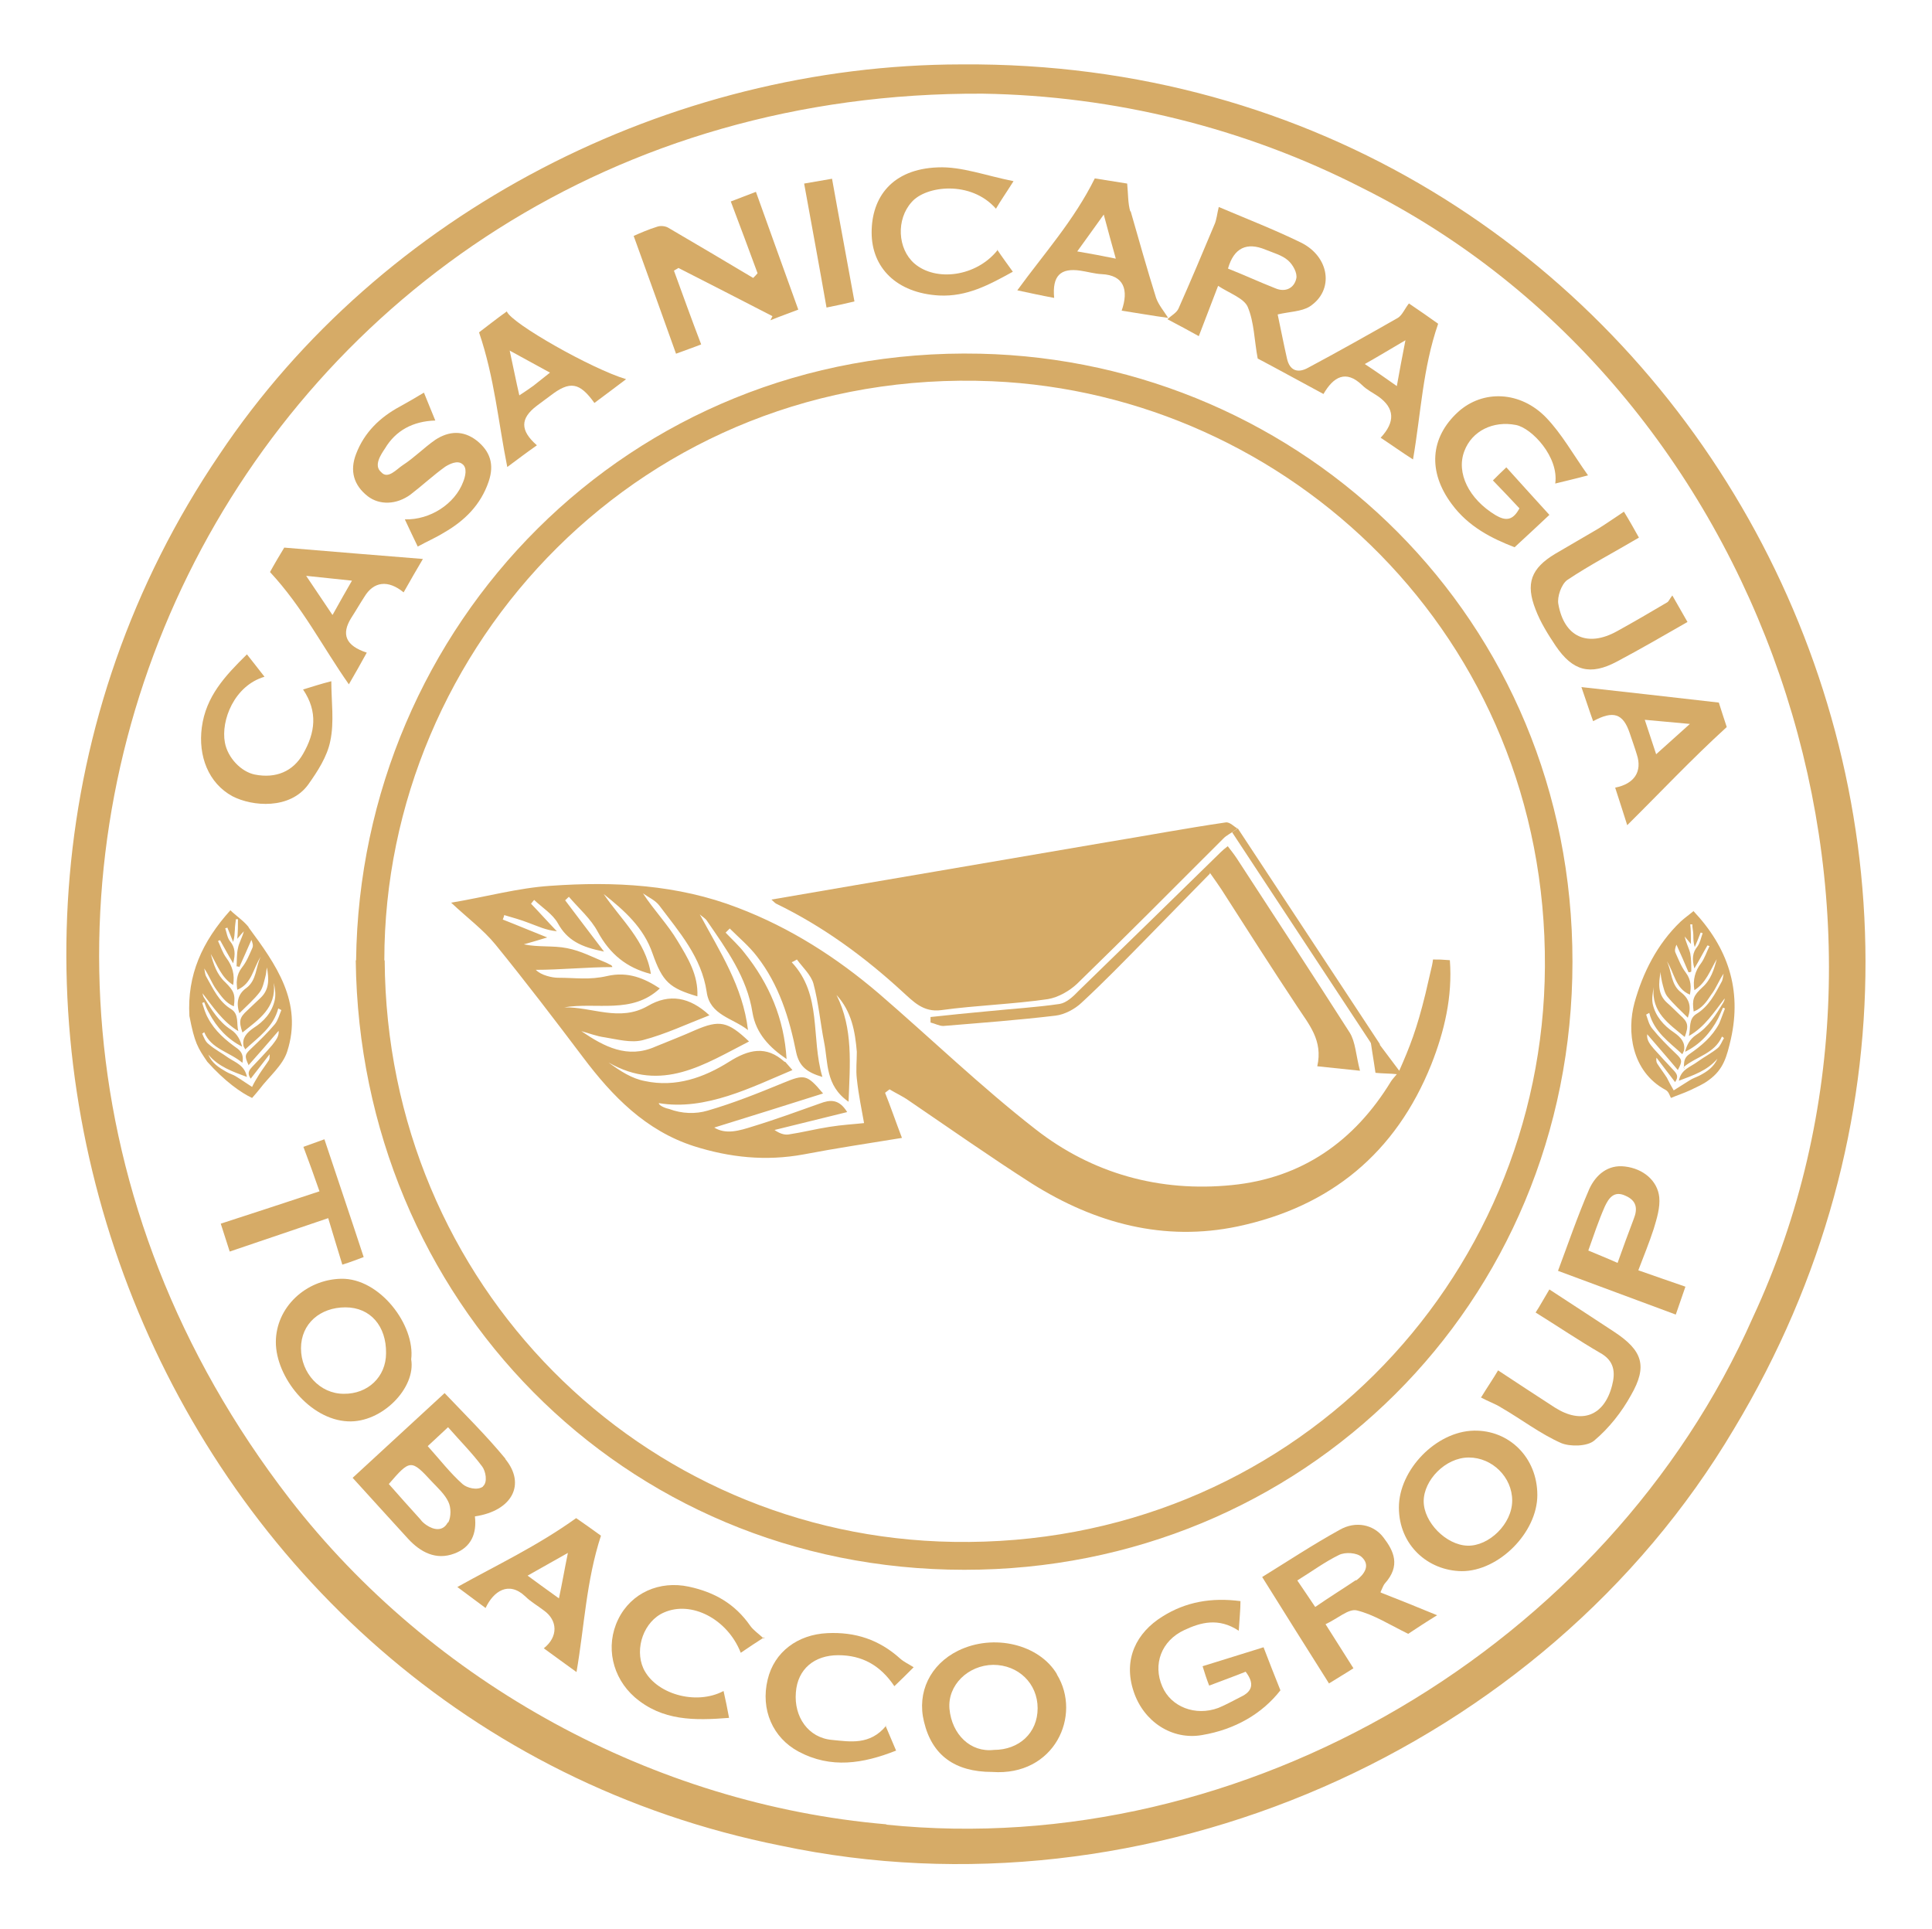 <?xml version="1.0" encoding="UTF-8"?>
<svg xmlns="http://www.w3.org/2000/svg" version="1.1" viewBox="0 0 561 560">
  <defs>
    <style>
      .cls-1 {
        fill: none;
        stroke: #d6ab67;
        stroke-miterlimit: 10;
        stroke-width: 2px;
      }

      .cls-2 {
        fill: #d6ab67;
      }
    </style>
  </defs>
  <!-- Generator: Adobe Illustrator 28.7.1, SVG Export Plug-In . SVG Version: 1.2.0 Build 142)  -->
  <g>
    <g id="Layer_1">
      <g id="Layer_1-2" data-name="Layer_1">
        <g>
          <path class="cls-2" d="M279.3,18.7c205.1-1.5,329.4,221.5,224.2,396.2-55.5,93.6-170.6,143.5-276.8,121C45.7,499.7-39.3,283.9,63.7,132,110.9,61.4,194.4,18.8,279.1,18.7h.2ZM257.3,529.8c104.1,10.7,209.6-52,251.7-147.3,55-118.2,3.6-269.7-113.6-328-34-17.4-71.9-26.7-110-27.3-215.3-1.2-332.9,237.5-201.3,408,41.5,53.6,105.8,88.7,173.2,94.5h.2,0Z"/>
          <path class="cls-2" d="M103.4,278.8c1.2-97.1,79-178.4,181.2-176.1,93.9,2.1,172.1,77.2,172,176.6,0,99.3-78.4,176.6-176.6,176.5-99.3,0-175.5-78.6-176.7-176.9h0ZM111.7,278.9c.6,94.4,74.8,167.4,165.2,168.8,97.3,1.6,171.2-75.4,171.7-167,.6-96-74.5-166.3-160.5-170-101.5-4.3-176.5,77.1-176.5,168.1h0Z"/>
          <path class="cls-2" d="M220,79.4c-2.5-6.8-5-13.5-7.8-20.9,2-.8,4.8-1.8,7.3-2.8,4.1,11.4,8.1,22.6,12.3,34.2-2.3.9-5.2,1.9-8.1,3.1.2-.4.4-.8.6-1.2-9.1-4.7-18.1-9.3-27.3-14-.4.3-.9.5-1.3.8,2.6,7.1,5.1,14.1,7.9,21.4-2,.8-4.9,1.8-7.3,2.7-4.1-11.4-8.1-22.7-12.3-34.2,1.8-.8,4.3-1.9,6.9-2.7.9-.3,2.2-.2,3.1.3,8.2,4.8,16.5,9.7,24.7,14.6.5-.5,1-1,1.4-1.5h0Z"/>
          <path class="cls-2" d="M351.1,489.4c-.7-1.8-1.4-3.9-1.9-5.6,6.2-1.9,12.2-3.8,17.7-5.5,1.6,4.2,3.1,8,4.9,12.5-5.3,6.8-13.2,11.4-22.8,13-8.7,1.5-16.9-3.9-19.8-12.6-3.2-9.5.9-17.2,8.3-21.8,6.8-4.3,14.3-5.6,22.7-4.5,0,2.6-.3,5.1-.5,8.6-5.9-3.9-11.1-2.4-15.8-.2-6.7,3.1-9.2,10-6.4,16.4,2.5,5.9,9.6,8.7,16.3,6.2,2.2-.9,4.3-2.1,6.5-3.2,3.4-1.6,4-3.9,1.4-7.3-3.2,1.3-6.6,2.5-10.5,4h0Z"/>
          <path class="cls-2" d="M461.2,138c-4.1,1.1-6.8,1.7-9.6,2.4,1.1-7.7-6.8-16.1-11.4-17-6.6-1.3-12.8,1.7-15,7.6-2.4,6.3,1.3,13.9,9.1,18.6,2.9,1.7,5,1.6,6.9-2-2.4-2.6-4.9-5.2-7.7-8.1,1.1-1.1,2.6-2.6,3.9-3.8,4.4,4.9,8.5,9.4,12.5,13.8-3.2,3-6.4,6-10.1,9.4-6.5-2.5-13.4-5.9-18.3-12.6-6.9-9.3-6.3-19.2,1.9-26.7,7.2-6.5,18.1-6.1,25.6,1.7,4.5,4.7,7.7,10.5,12.1,16.7h0Z"/>
          <path class="cls-2" d="M117.6,150.8c7.3.2,14.5-4.5,16.9-10.9.6-1.5,1.3-4.1-.3-5.2-1.4-1.1-3.6,0-4.9.8-3.5,2.5-6.7,5.5-10.1,8.1-4.1,3-9,3.1-12.4.5-4.1-3.2-5.3-7.4-3.4-12.3,2.4-6.3,7-10.7,12.8-13.8,2.2-1.2,4.4-2.5,6.9-4,1,2.4,2,5,3.3,8.1-6.5.2-11.5,2.9-14.6,8.1-1.2,1.8-3.4,5-1.1,6.9,1.9,2.2,4.5-.9,6.2-2,3.4-2.2,6.2-5.1,9.5-7.4,4-2.6,8.1-2.8,12,.2,3.9,3.1,5.2,6.9,3.5,11.9-2.3,6.8-7,11.4-12.9,14.8-2.4,1.5-5,2.6-7.7,4.1-1.2-2.5-2.4-5-3.7-7.8v-.2Z"/>
          <g>
            <path class="cls-2" d="M69.1,278.1"/>
            <path class="cls-2" d="M70,285.9c-.6-.3-1.2-.5-1.7-.8"/>
          </g>
          <path class="cls-2" d="M430.1,405.7c1.7-2.8,3.5-5.4,4.9-7.8,5.6,3.7,11.1,7.3,16.5,10.8,7.7,4.9,14.3,2.5,16.6-6.4,1-3.8.7-7.2-3.5-9.5-6.2-3.6-12.1-7.6-18.7-11.7,1.2-1.8,2.6-4.4,4-6.7,6.4,4.2,12.6,8.2,18.8,12.3,8.2,5.4,9.8,9.9,4.9,18.4-2.7,4.9-6.4,9.6-10.7,13.2-2,1.7-7,1.8-9.6.7-6.1-2.7-11.5-6.9-17.4-10.3-1.7-1.1-3.6-1.7-6-3h0Z"/>
          <path class="cls-2" d="M471.5,148.5c1.5,2.4,3,5.1,4.4,7.6-7.1,4.2-14.2,7.9-20.8,12.3-1.7,1.2-3,4.9-2.6,7,1.7,9.6,8.5,12.6,17,7.9,4.9-2.7,9.7-5.5,14.6-8.4.5-.3.7-1,1.5-2,1.6,2.8,3.1,5.4,4.4,7.7-7,4-13.7,7.9-20.5,11.5-7.7,4.1-12.8,2.8-17.8-4.6-2.2-3.3-4.4-6.8-5.8-10.5-3-7.6-1.3-12,5.7-16.2,4.2-2.5,8.3-4.8,12.5-7.3,2.4-1.5,4.7-3.1,7.4-4.9h0Z"/>
          <path class="cls-2" d="M221.9,475.4c-2.3,1.5-4.5,2.9-6.8,4.5-3.9-9.9-14.4-15.2-22.3-11.7-5.8,2.5-8.6,10.4-6,16.2,3.4,7.4,15.2,10.9,23.3,6.6.6,2.6,1.1,5.1,1.6,7.8-10.1.8-19.4.9-27.4-6-6.5-5.7-8.6-14.8-4.8-22.6s12.1-11.3,20.5-9.5c7.5,1.6,13.4,5,17.8,11.3,1,1.4,2.4,2.3,3.9,3.7h.2Z"/>
          <path class="cls-2" d="M96.2,197.6c0,6.1.9,12-.3,17.6-.9,4.5-3.7,8.8-6.4,12.6-5.3,7.3-16.2,6.4-22,3.4-7-3.8-10-11.7-8.9-20,1.2-9,6.7-14.9,13.1-21.2,1.6,2,3.3,4.2,5.1,6.5-8.8,2.6-12.7,12.7-11.5,19.1.8,4.4,4.7,8.5,8.7,9.3,6.1,1.2,11.1-.9,14-6,3.5-6.1,4.4-12.2,0-18.7,2.7-.8,5-1.6,8.2-2.4v-.2Z"/>
          <path class="cls-2" d="M289.5,72.4c1.6,2.4,3.1,4.4,4.6,6.5-6.9,3.8-13.3,7.3-21.4,6.9-12.4-.7-19.6-8.1-19.6-18.3s5.9-18.4,19.2-18.9c6.9-.3,13.9,2.4,22,4-2.2,3.5-3.7,5.6-5.1,8-7.3-8.3-20.4-6.7-24.5-1.9-4.5,5-4.1,13.5.8,17.8,6.3,5.4,18,3.8,24.1-3.8h0Z"/>
          <path class="cls-2" d="M257.1,501c1.2,2.8,2.1,4.9,3.1,7.3-9.6,3.8-18.9,5.3-28.3.3-7.5-4-11.1-12.2-9-20.9,1.9-8.1,8.8-13.1,17.3-13.5,8.2-.4,15.1,1.9,21.2,7.4,1,.9,2.3,1.5,3.9,2.5-1.9,1.9-3.7,3.7-5.6,5.5-4.1-6.1-9.4-9-16.3-9s-11.8,4-12.3,10.8c-.6,7.1,3.6,13.2,10.5,13.8,5.2.5,11,1.6,15.7-4.1h0Z"/>
          <path class="cls-2" d="M92.8,346c-1.6-4.6-3-8.5-4.7-13,1.9-.7,4.2-1.5,6.1-2.2,3.8,11.4,7.6,22.6,11.4,34.2-1.6.6-3.9,1.5-6.2,2.2-1.4-4.5-2.6-8.6-4.1-13.5-9.8,3.3-19.1,6.5-28.6,9.7-.8-2.5-1.8-5.6-2.6-8.1,9.6-3.1,19-6.2,28.7-9.4h0Z"/>
          <path class="cls-2" d="M248.2,87.5c-2.5.6-5.6,1.3-8.2,1.8-2.1-12-4.3-23.9-6.5-36,2.3-.4,5.3-.9,8.1-1.4,2.1,11.8,4.3,23.4,6.5,35.6h0Z"/>
          <path class="cls-2" d="M409.2,88c-1.3,1.6-2,3.5-3.3,4.3-8.6,4.9-17.3,9.8-26.1,14.5-2.9,1.6-5.3.9-6.1-2.7-1-4.4-1.8-8.6-2.7-12.8,3.3-.8,6.9-.8,9.3-2.3,7.2-4.7,5.8-14.5-2.6-18.6-7.8-3.8-15.8-6.9-23.8-10.3-.5,1.9-.6,3.7-1.3,5.2-3.4,8.1-6.8,16.2-10.4,24.3-.6,1.3-2.1,2-3.2,3.1h0c3.1,1.6,6.2,3.3,9.1,4.9,1.9-5,3.6-9.4,5.6-14.6,3.4,2.2,7.5,3.6,8.6,6.1,1.9,4.5,1.9,9.7,2.9,15,5.7,3,12.4,6.7,19.1,10.3,2.9-5,6.5-7.1,11.2-2.6,1.4,1.4,3.1,2.2,4.7,3.3,4.8,3.4,5,7.4.7,12,3.2,2.1,6.4,4.4,9.4,6.3,2.3-13.3,2.8-26.4,7.3-39.4-2.4-1.7-5.5-3.9-8.5-5.9h0ZM356.6,77.9c1.7-5.9,5.4-7.7,10.9-5.4,2.2.9,4.8,1.6,6.5,3.1,1.4,1.2,2.8,3.7,2.4,5.3-.6,2.7-3.1,4.1-6.1,2.8-4.6-1.8-9.1-3.9-13.7-5.7h0ZM405.6,112.1c-3-2.1-5.8-4.1-9.3-6.4,4.1-2.3,7.5-4.4,11.8-6.9-1,5-1.7,8.9-2.5,13.3Z"/>
          <path class="cls-2" d="M146.8,423.6c-5.6-6.8-11.9-13-17.7-19.1-8.9,8.2-17.7,16.3-26.7,24.6,5.1,5.6,10.6,11.7,16.1,17.7,3.6,3.9,8.1,6.3,13.4,4.3,4.9-1.8,6.6-5.8,6-10.8,10.8-1.6,14.9-9.3,8.8-16.7h0ZM130,442.1c-1.4,2.6-4,2.2-6.2.7-.7-.5-1.3-1-1.7-1.6-3.1-3.4-6.2-6.9-9.2-10.3,6.2-7.2,6.5-7.2,12.5-.7,1.7,1.8,3.8,3.7,4.8,5.9.8,1.6.8,4.3,0,5.9h0ZM140.3,431.6h0c-1.7,1.3-4.8.4-6-.7-3.6-3.2-6.5-7-10.1-11,2-1.9,3.8-3.5,5.9-5.5,3.5,4,7,7.5,9.9,11.4,1,1.3,1.7,4.6.2,5.8h0Z"/>
          <path class="cls-2" d="M400.9,462.2c.6-1.3.8-1.9,1.2-2.4,4.7-5.2,2.6-9.5-.4-13.4-2.8-3.7-8-4.9-12.7-2.2-7.8,4.3-15.2,9.2-22.5,13.7,6.6,10.6,12.9,20.6,19.4,30.9,2.2-1.4,4.8-2.9,7.1-4.4-2.8-4.5-5.3-8.3-8.1-12.8,3.5-1.6,6.7-4.6,9.1-4,4.9,1.2,9.4,4.1,14.9,6.8,2.1-1.4,5.3-3.5,8.4-5.4-5.6-2.3-11-4.5-16.4-6.6v-.2ZM393.7,458.8c-3.7,2.5-7.6,4.9-11.8,7.8-1.7-2.6-3.4-5-5.2-7.7,4.2-2.6,8-5.4,12.1-7.4,1.8-.9,5.2-.7,6.6.6,2.6,2.4.8,5-1.6,6.8h0Z"/>
          <path class="cls-2" d="M119.4,394.7c1.2-9.9-9.1-23.6-20.3-23.4-10.3.2-19,8.3-19,18.4s9.8,22.5,20.9,23c9.9.5,19.8-9.7,18.4-18ZM99.8,404.7c-6.9,0-12.4-6-12.4-13.2s5.6-11.9,12.9-11.9,11.9,5.5,11.8,13.3c0,6.9-5.3,11.9-12.3,11.8h0Z"/>
          <path class="cls-2" d="M306.9,486.1c-5.1-8.6-18.3-11.9-28.7-6.8-8.1,4-12,12.1-9.9,20.6,2.3,9.7,8.9,14.6,19.8,14.6,18.1,1.3,26.1-16.4,18.8-28.3h0ZM288.6,508.1c-6.8.8-12.2-4.5-12.9-11.9-.6-6.9,5.4-12.7,12.7-12.8,7.3,0,12.9,5.4,12.9,12.6s-5.4,12.1-12.7,12.1Z"/>
          <path class="cls-2" d="M428,415.4c-11,.2-21.8,11.4-21.8,22.3s8.4,18.4,18.3,18.5c10.7,0,21.9-11.2,21.9-22.1s-8.2-18.9-18.4-18.7h0ZM426.1,448.8c-6.2-.2-12.7-6.8-12.7-12.9s6.3-12.7,13.1-12.7,12.6,5.7,12.6,12.5-6.8,13.3-13,13.1Z"/>
          <path class="cls-2" d="M475.7,368.9c1.6-4.2,3.2-8.1,4.5-12.1.9-3,1.9-6.2,1.6-9.2-.5-4.8-4.7-8.3-10-8.9-4.9-.6-8.4,2.4-10.3,6.5-3.5,8.1-6.4,16.6-9.1,23.8,11.5,4.3,22.7,8.4,34.2,12.7.9-2.5,1.9-5.6,2.8-8.1-4.7-1.6-8.9-3.1-13.8-4.8h0ZM474.4,353.9c-1.6,4.2-3.1,8.3-4.7,12.8-3.1-1.4-5.7-2.4-8.5-3.6,1.6-4.5,3-8.7,4.8-12.8,1.1-2.3,2.6-4.7,6-3.1,3.2,1.4,3.6,3.7,2.4,6.7h0Z"/>
          <path class="cls-2" d="M499.1,204c-13.7-1.6-26.6-3-39.9-4.5,1.2,3.4,2.2,6.6,3.4,9.9,5.9-3.2,8.7-2.2,10.6,3.4.7,2.1,1.5,4.3,2.1,6.3,1.6,4.9-.7,8.5-6.3,9.6,1.2,3.6,2.3,7.2,3.5,10.9,9.6-9.5,18.6-19.1,28.9-28.5-.7-2-1.7-5.3-2.3-7.1h0ZM480.9,219c-1.1-3.3-2.1-6.4-3.3-10,4.1.4,7.9.7,13.1,1.2-3.8,3.4-6.6,5.9-9.8,8.8Z"/>
          <g>
            <path class="cls-2" d="M328.2,61.4c-.7-2.4-.6-5-.9-8.1-3.1-.5-6.8-1.1-9.4-1.5-6.1,12.3-14.8,21.9-22.5,32.5,3.3.7,6.9,1.5,10.7,2.2-.6-6.4,1.8-8.8,7.7-7.9,2,.3,4.1.9,6.1,1,6.5.3,7.9,4.6,5.8,10.6,4.6.7,9,1.5,13.5,2.1-1.2-1.9-2.8-3.8-3.5-5.8-2.6-8.3-5-16.8-7.4-25.2h0ZM312.8,73c2.7-3.8,4.8-6.6,7.7-10.7,1.3,4.9,2.3,8.5,3.5,12.8-3.9-.8-7.1-1.4-11.2-2.1Z"/>
            <path class="cls-2" d="M339.3,92.5h-.2c0,0,0,0,0,0h0Z"/>
          </g>
          <path class="cls-2" d="M82.6,158.9c-1.1,1.8-3,5-4.2,7.2,9.5,10.2,15.3,21.8,22.9,32.6,1.8-3.1,3.5-6.1,5.2-9.2-6.1-2-7.5-5.3-4.5-10.1,1.3-2,2.5-4.1,3.8-6.1,2.7-4.5,6.9-5,11.4-1.3,1.9-3.4,3.9-6.8,5.6-9.7-13.3-1.1-26.3-2.1-40.3-3.3h0ZM96.5,178.5c-2.8-4.2-4.9-7.3-7.6-11.3,4.8.5,8.5.9,13.3,1.4-1.9,3.3-3.5,6.1-5.6,9.9h0Z"/>
          <path class="cls-2" d="M167.3,440.8c-11.3,8.1-23,13.6-34.5,20,2.7,2,5.5,4.1,8.2,6.1,2.3-4.9,6.7-7.9,11.5-3.4,1.6,1.6,3.6,2.7,5.4,4.1,4.1,2.9,4.2,7.7,0,11,3.2,2.3,6.4,4.7,9.5,6.9,2.3-13.3,2.8-26.4,7.1-39.6-2.2-1.6-5.3-3.8-7.2-5.1h0ZM162.3,464.1c-3.5-2.5-6.1-4.4-9.1-6.6,3.9-2.2,7.3-4.1,11.7-6.6-1,4.9-1.6,8.5-2.6,13.2h0Z"/>
          <path class="cls-2" d="M147.2,90.4c-3.1,2.2-6.1,4.6-8.1,6.1,4.5,13.2,5.6,26.2,8.2,39.1,2.7-2,5.6-4.2,8.6-6.3-4.9-4.3-4.9-7.8,0-11.5,1.3-1,2.6-1.9,3.9-2.9,5.7-4.4,8.5-3.9,12.8,2.1,3-2.2,6-4.5,9.2-6.9-10-3-33.1-16.1-34.6-19.6h0ZM154.9,112c-1.2.9-2.3,1.6-4.1,2.8-1-4.3-1.7-8-2.8-13,4.6,2.5,7.9,4.3,11.7,6.4-2,1.6-3.4,2.7-4.8,3.8h0Z"/>
          <path class="cls-2" d="M406.3,310.9c3.1-7,5.1-12.1,7.6-22.3,2.4-10.2,2-8.6,2.2-10,1.9,0,2.5,0,4.9.2.8,10.6-1.6,20.7-5.4,30.3-10.3,25.7-29.3,41.3-56.2,47-21.4,4.5-41.4-.9-59.7-12.4-12.2-7.8-24-16.1-35.9-24.2-1.7-1.2-3.7-2.1-5.5-3.2-.4.3-.9.7-1.3,1,1.6,4,3,8.1,4.9,13.1-9.8,1.6-19.2,3-28.6,4.8-10.9,2-21.4.9-31.8-2.4-14-4.5-23.7-14.5-32.2-25.8-8.3-11-16.7-22-25.4-32.7-3.5-4.3-8.1-7.7-12.9-12.2,10.2-1.7,19.5-4.3,28.9-4.9,18.4-1.3,36.8-.4,54.4,6.4,15.2,5.8,28.6,14.4,40.8,24.8,15.2,13.1,29.8,27.2,45.6,39.5,16.5,12.9,36.1,18.3,57,16.2,20.3-2,35.6-12.7,46.2-30.1.3-.5,1.2-1.5,1.7-2.1-1.6-.2-4.5-.2-6.2-.4-.5-3.6-1.4-8.5-1.8-12.2M228,308.3c.6.7,1.2,1.4,2.1,2.4-11.7,4.9-25.2,11.9-38.8,9.6,0,.8,2.3,1.6,3,1.7,3.7,1.4,7.7,1.5,11.1.5,7.6-2.2,14.8-5.1,22.1-8.1,6.1-2.5,6.8-2.5,11.5,3.1-10.8,3.4-21.2,6.7-31.6,9.9,3.4,2.1,7.3.9,11.1-.3,6.6-2,13.1-4.4,19.6-6.7,2.9-1.1,5.5-1.4,7.9,2.5-7.3,1.8-14.2,3.5-21.1,5.2,1.3.9,2.7,1.5,4.1,1.3,4-.6,7.9-1.6,11.8-2.2,3.7-.6,7.4-.8,10.1-1.1-.6-3.5-1.6-8.1-2.1-12.9-.3-2.5,0-5.1,0-7.8-.5-5.9-1.5-11.7-5.9-16.5,4.9,9.8,3.9,20.1,3.5,31-6.8-4.7-5.9-11.4-7.1-17.3-1.1-5.6-1.6-11.4-3.1-17-.7-2.5-3.1-4.7-4.8-7-.5.3-1,.6-1.5.8,8.9,9.5,5.5,21.8,8.9,33.3-4.4-1.3-6.7-3-7.6-7.1-2-10-5-19.7-11.4-27.9-2.3-3-5.2-5.4-7.9-8.1-.4.4-.8.8-1.2,1.2,1.8,1.9,3.9,3.8,5.5,5.9,7.2,9,11.5,19.1,12.2,30.8-4.9-3.3-8.9-7.4-9.9-13.5-1.6-10.2-7.5-18.3-13.2-26.6-.5-.8-1.5-1.3-2.1-1.9,5.8,10.8,12.5,20.9,14,33.6-4.4-3.5-11.1-4.3-12-11.1-1.5-10.1-8-17.4-13.7-25-1.2-1.6-3.1-2.4-4.8-3.6,3.2,4.9,7.2,9,10.1,13.9,2.9,4.8,6,9.8,5.7,16-8.1-2.4-10.1-4.2-13-12.4-2.6-7.6-8.2-12.5-14.2-17.3,5,7.4,12.2,13.6,13.7,23.2-7.1-1.8-11.9-5.8-15.4-12.2-2-3.8-5.5-6.8-8.4-10.2-.4.3-.7.7-1.1,1,3.5,4.7,7,9.2,11.3,14.9-6.7-1.3-10.7-3.3-13.4-8.2-1.5-2.7-4.6-4.6-6.9-6.8-.3.4-.6.7-.9,1.1,2.5,2.6,4.9,5.3,7.5,8-3.2-.3-5.6-1.5-8.1-2.4-2.3-.9-4.8-1.6-7.2-2.3,0,.4-.3.9-.4,1.3,4.1,1.6,8.1,3.3,12.9,5.2-3,.9-4.9,1.5-6.8,2,4.3.9,8.5.3,12.5,1.1,4.2.8,7.6,2.7,11.6,4.3.8.5,1.6.6,1.6,1.2-7,0-15.2.8-22.2.8,1.5,1.6,4.8,2.3,6.4,2.3,5.2,0,9.1.7,14.3-.5,6.1-1.4,10.9.7,15.3,3.6-8.1,7.6-18.4,3.9-27.8,5.5,8.1-.2,16.1,4.3,24.3-.4,6.3-3.7,12.2-2.6,17.9,2.7-6.7,2.6-12.8,5.5-19.3,7.2-3.4.9-7.4-.2-11.1-.8-2.3-.3-4.6-1.2-6.8-1.8,6.6,4.5,13.4,8.1,21.5,4.5,3.9-1.6,7.8-3.1,11.6-4.8,7-3,9.4-2.6,15.6,3.3-12.9,6.6-25.3,15-40.8,6.1,3.4,2.5,6.8,4.7,10.6,5.4,8.9,1.9,17.1-1,24.4-5.6,5.7-3.6,10.8-4.8,16.1,0h0Z"/>
          <path class="cls-2" d="M359.4,240.5c-1.8,1.4-3.3,2-4.3,3.1-14.1,14.1-28,28.1-42.3,42-2.2,2.1-5.5,4-8.5,4.5-10.3,1.5-20.8,1.8-31,3.2-5.2.7-8.1-2.5-11.2-5.3-11.1-10.2-23.1-19-36.7-25.6-.4-.2-.7-.6-1.4-1.2,16.2-2.8,32.1-5.5,47.9-8.2,16.4-2.8,32.7-5.6,49.1-8.4,11.6-1.9,23.3-4.1,34.9-5.8,1.2-.2,2.5,1.3,3.5,1.8h0Z"/>
          <path class="cls-2" d="M351.3,253.7c-6.6,6.7-12.6,12.9-18.7,19.1-6.1,6.2-12.2,12.5-18.6,18.4-1.9,1.8-4.9,3.4-7.5,3.7-10.9,1.3-21.7,2.1-32.6,3-1.2,0-2.4-.7-3.7-1,0-.5,0-1,0-1.6,5.6-.6,11.3-1.2,16.9-1.7,6.9-.7,13.8-1.1,20.6-2.1,1.9-.3,3.9-2.1,5.4-3.7,13.8-13.4,27.6-26.9,41.3-40.3.6-.6,1.2-1.1,2.1-1.8,1,1.3,1.8,2.3,2.6,3.5,11,16.9,22,33.7,32.8,50.6,1.7,2.7,1.8,6.5,3,11.1-4.9-.5-8.4-.9-12.4-1.3,1.7-7.5-2.4-12.1-5.8-17.3-7.5-11.3-14.7-22.6-22-34-.9-1.4-1.8-2.6-3.4-4.9h0Z"/>
          <path class="cls-2" d="M72.2,269.2c-1.5-1.9-3.7-3.3-5.3-4.9-8.2,9.1-12.6,18.8-11.9,30.7,1.5,7.8,2.4,9.2,5.2,13.3,5.1,5.7,9.8,9,13,10.5.7-.8,1.5-1.7,2.2-2.6,2.7-3.6,6.7-6.8,8-10.9,4.6-14.3-3.3-25.3-11.2-36h0ZM71.9,309.6c3.1-3.5,6.1-6.9,9-10.3.2,1.6-.9,2.9-1.9,4.2-1.8,2.1-3.9,4.3-5.8,6.3-.9,1-1.5,1.8-.4,3.4,1.9-2.4,3.7-4.8,5.5-7.1,0,.6,0,1.3-.2,1.7-.9,1.4-1.9,2.7-2.8,4.1-.8,1.3-1.6,2.6-2.1,3.7-1.3-.8-2.8-1.9-4.6-3-.9-.6-1.9-.8-2.9-1.4-2.1-1.2-4.2-2.5-5.2-5,2.9,3.5,6.9,4.9,11.2,6.5-.6-3.3-3.3-4.2-5.3-5.5-1.9-1.4-4.1-2.5-5.9-4.1-.9-.7-1.3-1.9-1.8-3,.2,0,.4-.3.6-.4,2,4.9,7.3,5.7,11.1,8.9.3-1.8,0-3-1.4-4.1-3.4-2.4-6.6-5.1-8.6-8.9-.8-1.4-1.2-2.9-1.7-4.4.2,0,.4-.2.6-.2.4,1.1.8,2.1,1.4,3.1,2.2,4.2,5.3,7.6,9.6,9.8h0c-.5-1.9-1.4-3.7-3.2-4.9-3.6-2.3-5.7-5.9-7.9-9.4-.2-.3-.3-.8-.4-1.2,3.1,4,5.8,8.2,10.4,11-.6-2.2.3-4.9-2.1-6.4-3.6-2.2-5.2-5.9-7.2-9.4-.4-.7-.4-1.6-.6-2.4,1.4,2,2.2,4.3,3.5,6.1,1.4,1.9,2.7,3.9,5.1,4.9.5-3.5,0-4.5-2.5-7-2.4-2.2-3.4-5.2-4.2-8.2,1.9,3.2,3.1,6.9,6.5,9,.5-3-.2-5.5-2-7.9-1.1-1.5-1.6-3.2-2.4-4.9.2,0,.4-.2.6-.2,1.2,2.1,2.3,4.2,3.8,6.7.7-2.7.6-4.6-.9-6.4-.8-1-1-2.5-1.4-3.8.2,0,.4,0,.6-.2l1.7,4.2c.4-1.3.4-2.3.5-3.5,0-1.1.2-2,.3-3.1h.6c0,1.8,0,3.6-.2,5.7.8-1,1.4-1.6,1.9-2.2-.4,1.7-1.4,3.3-1.7,4.9-.4,1.7-.3,3.6-.4,5.3.3,0,.5,0,.8.2,1.2-2.6,2.3-5.2,3.5-7.9.3.8.6,1.6.3,2.3-.9,2-1.7,4.1-3.1,5.8-1.6,2.1-1.6,4.3-1.3,6.4,4.3-1.8,4.6-6.3,6.8-9.6-1.5,3-1.1,6.8-4.2,9.1-2.4,1.7-3,4.2-2,7.3,2.1-2.1,4.3-4,5.9-6.1.9-1.2,1.2-2.8,1.6-4.3.3-1,.3-1.9.5-2.9.6,3.3.8,6.4-1.9,8.9-1.3,1.2-2.5,2.4-3.8,3.6-2.3,2.1-2.5,3.1-1.4,6.4,4.7-3.8,9.9-7.1,9.1-14.4.4,1.7.6,3.4.3,4.9-.8,3.7-3.2,6.3-6.2,8.2-2,1.4-3.3,2.9-2.9,5.1,0,.3.3.6.5,1.1,3.9-3.6,8.2-6.5,9.6-11.9.3.2.6.3.9.5-.6,1.4-1,3-1.9,4.1-2.1,2.5-4.5,4.8-6.8,7-1.9,1.8-2.1,2.1-.8,4.9h0Z"/>
        </g>
        <path class="cls-2" d="M491.8,264.5c-1.3,1.1-2.6,2-3.8,3.1-6.8,6.5-11,14.9-13.4,23.6-2.2,8.1-1,19.9,9.1,25.3.9.5,1.2,1.8,1.5,2.3,1.6-.7,3.8-1.4,5.7-2.3,1.8-.9,3.6-1.6,5.3-2.9,4.3-3.1,5.2-6.8,6.4-11.9,3.2-14.3-.8-26.5-10.9-37.2h0ZM488.8,309.9c3.8-3.2,9-3.9,11.2-8.9.2,0,.4.3.6.4-.6,1-1,2.2-1.8,2.9-1.8,1.5-4,2.6-5.9,4-2,1.5-4.8,2.2-5.4,5.5,4.2-1.6,8.2-2.9,11.2-6.4-1.1,2.5-3.1,3.8-5.2,4.9-1,.5-2,.8-2.9,1.4-1.6,1-3.3,2.1-4.6,2.9-.6-1-1.3-2.3-2-3.7-.9-1.4-1.9-2.7-2.8-4.1-.3-.5-.3-1.2-.2-1.7,1.7,2.3,3.6,4.7,5.4,7.1,1.1-1.6.5-2.4-.4-3.4-1.9-2-3.9-4.2-5.8-6.3-1.1-1.3-2.1-2.5-1.9-4.2,2.9,3.4,5.9,6.8,8.9,10.4,1.4-2.7,1.3-3-.7-4.9-2.3-2.2-4.7-4.6-6.7-7.1-1-1.2-1.3-2.7-1.8-4.1.3-.2.6-.3.9-.5,1.4,5.5,5.7,8.4,9.6,12,.2-.4.4-.8.5-1.1.4-2.3-.9-3.8-2.9-5.2-3-2-5.4-4.7-6.2-8.3-.3-1.6,0-3.2.3-4.9-.8,7.4,4.5,10.7,9,14.5,1.2-3.3,1-4.3-1.4-6.4-1.3-1.2-2.4-2.4-3.8-3.6-2.7-2.5-2.4-5.6-1.8-8.9,0,1,.2,1.9.4,2.9.4,1.5.7,3.2,1.6,4.3,1.7,2.1,3.8,4,5.9,6.1,1.1-3.1.5-5.4-1.9-7.3-3.1-2.3-2.7-6.1-4.2-9.1,2.2,3.3,2.4,7.9,6.7,9.7.4-2.1.4-4.3-1.2-6.4-1.3-1.7-2.1-3.8-3-5.8-.3-.7,0-1.6.3-2.3,1.2,2.6,2.3,5.2,3.5,8,.3,0,.5,0,.8-.2,0-1.8,0-3.7-.3-5.3-.4-1.6-1.3-3.2-1.6-4.9.5.7,1.1,1.3,1.8,2.2,0-2.1,0-4-.2-5.7h.6c0,1.1.3,2,.3,3.1s0,2.2.4,3.5c.6-1.4,1.2-2.8,1.7-4.2.2,0,.4,0,.6.2-.5,1.3-.7,2.7-1.5,3.8-1.5,1.8-1.6,3.7-.9,6.4,1.5-2.5,2.6-4.7,3.8-6.7l.6.2c-.8,1.6-1.4,3.5-2.4,4.9-1.8,2.3-2.5,4.9-2,7.9,3.4-2.1,4.6-5.8,6.5-9-.8,3-1.7,6-4.2,8.2-2.6,2.4-3,3.5-2.5,7,2.4-.9,3.8-2.9,5.1-4.9,1.4-1.8,2.2-4.1,3.6-6.1-.2.8-.2,1.7-.6,2.4-1.9,3.5-3.7,7.1-7.3,9.3-2.4,1.5-1.6,4.1-2.2,6.4,4.6-2.6,7.3-6.9,10.4-10.9,0,.4-.2.8-.4,1.2-2.1,3.5-4.3,7.1-7.9,9.4-1.8,1.2-2.7,2.9-3.2,4.9h0c4.3-2.1,7.4-5.5,9.6-9.7.5-1,.9-2,1.4-3.1.2,0,.4.2.6.2-.6,1.5-1.1,3-1.7,4.4-2,3.8-5.2,6.5-8.7,8.9-1.4,1-1.6,2.1-1.5,4.1h.2Z"/>
        <line class="cls-1" x1="358.6" y1="241.1" x2="399.9" y2="303.8"/>
      </g>
    </g>
  </g>
</svg>